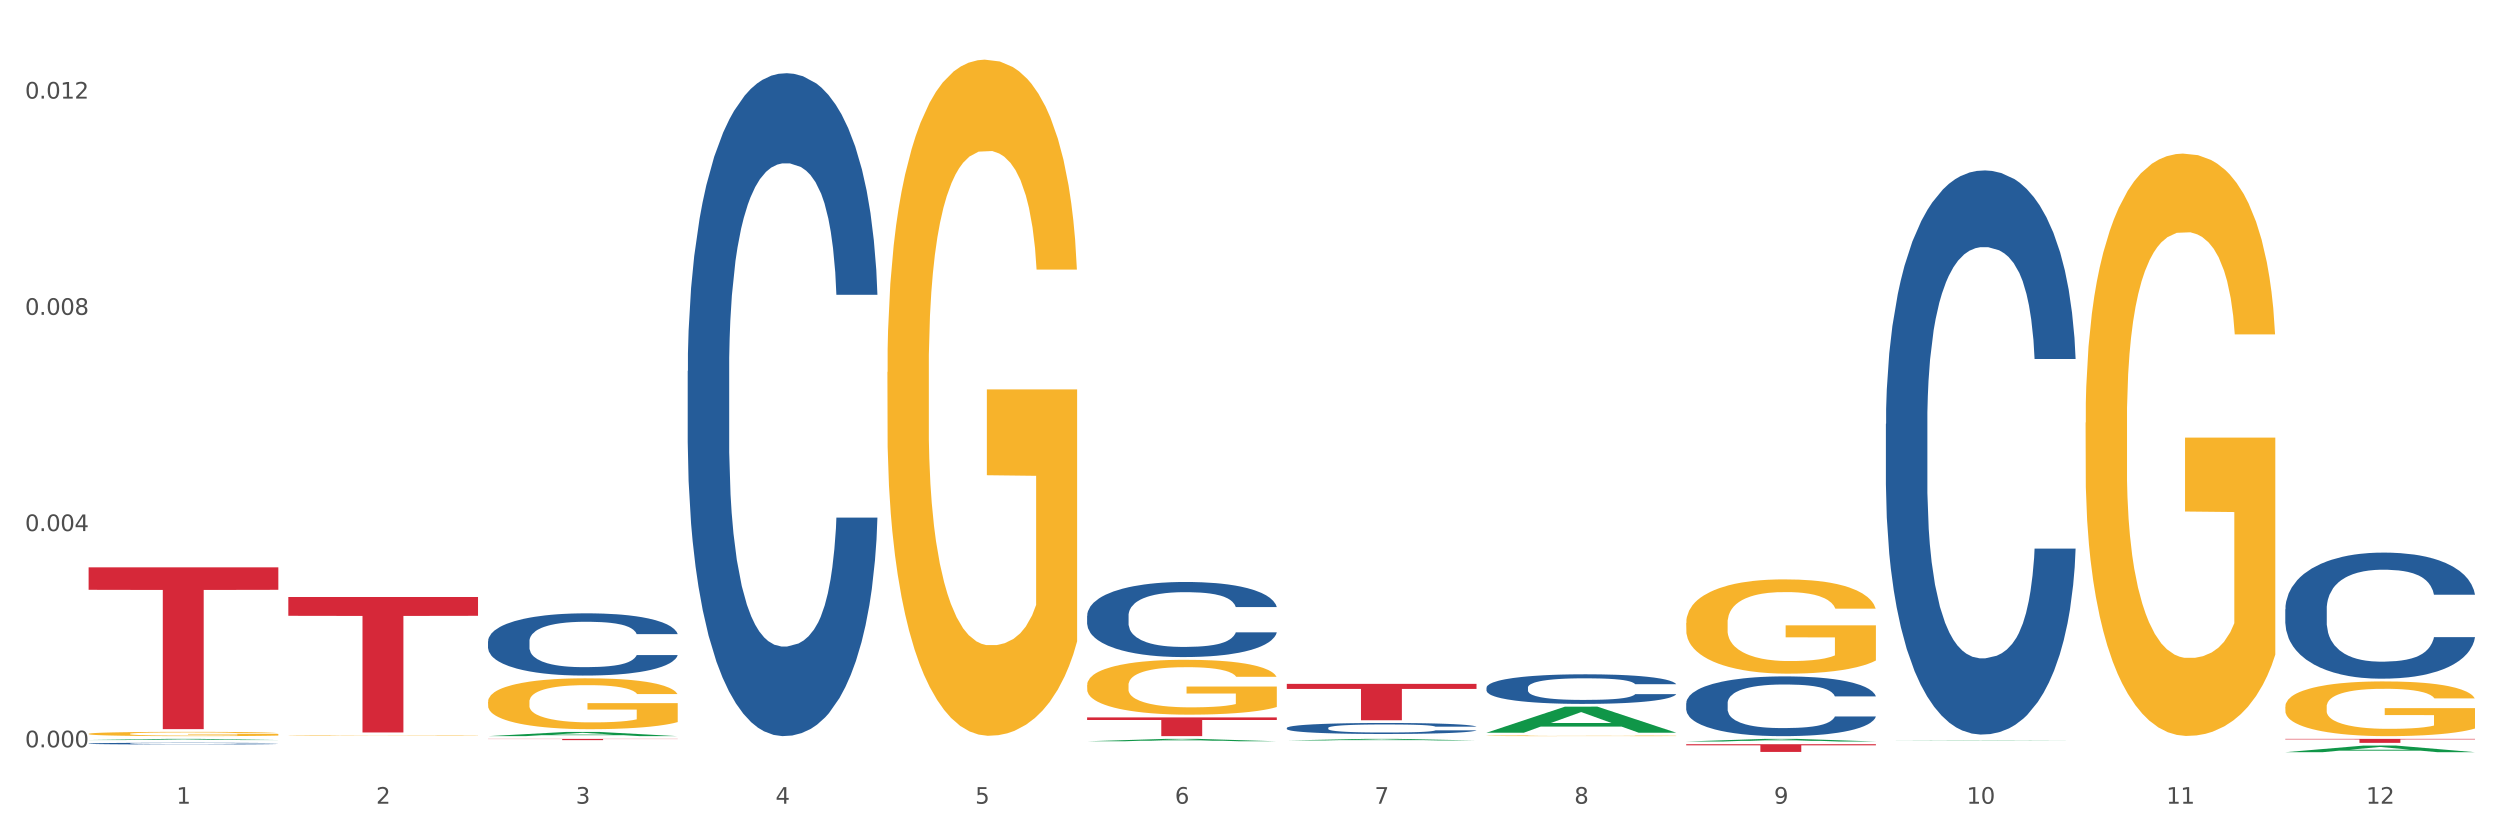 <?xml version="1.0" encoding="utf-8" standalone="no"?>
<!DOCTYPE svg PUBLIC "-//W3C//DTD SVG 1.1//EN"
  "http://www.w3.org/Graphics/SVG/1.1/DTD/svg11.dtd">
<svg xmlns:xlink="http://www.w3.org/1999/xlink" width="1080pt" height="360pt" viewBox="0 0 1080 360" xmlns="http://www.w3.org/2000/svg" version="1.1">
 <rect x="0" y="0" width="1080" height="360" fill="#333333" stroke="none"/>
 <defs>
  <style type="text/css">*{stroke-linejoin: round; stroke-linecap: butt}</style>
 </defs>
 <g id="figure_1">
  <g id="patch_1">
   <path d="M 0 360 
L 1080 360 
L 1080 0 
L 0 0 
z
" style="fill: #ffffff; stroke: #ffffff; stroke-linejoin: miter"/>
  </g>
  <g id="axes_1">
   <g id="matplotlib.axis_1">
    <g id="xtick_1">
     <g id="text_1">
      <!-- 1 -->
      <g style="fill: #4d4d4d" transform="translate(76.207 347.204) scale(0.096 -0.096)">
       <defs>
        <path id="DejaVuSans-31" d="M 794 531 
L 1825 531 
L 1825 4091 
L 703 3866 
L 703 4441 
L 1819 4666 
L 2450 4666 
L 2450 531 
L 3481 531 
L 3481 0 
L 794 0 
L 794 531 
z
" transform="scale(0.016)"/>
       </defs>
       <use xlink:href="#DejaVuSans-31"/>
      </g>
     </g>
    </g>
    <g id="xtick_2">
     <g id="text_2">
      <!-- 2 -->
      <g style="fill: #4d4d4d" transform="translate(162.476 347.204) scale(0.096 -0.096)">
       <defs>
        <path id="DejaVuSans-32" d="M 1228 531 
L 3431 531 
L 3431 0 
L 469 0 
L 469 531 
Q 828 903 1448 1529 
Q 2069 2156 2228 2338 
Q 2531 2678 2651 2914 
Q 2772 3150 2772 3378 
Q 2772 3750 2511 3984 
Q 2250 4219 1831 4219 
Q 1534 4219 1204 4116 
Q 875 4013 500 3803 
L 500 4441 
Q 881 4594 1212 4672 
Q 1544 4750 1819 4750 
Q 2544 4750 2975 4387 
Q 3406 4025 3406 3419 
Q 3406 3131 3298 2873 
Q 3191 2616 2906 2266 
Q 2828 2175 2409 1742 
Q 1991 1309 1228 531 
z
" transform="scale(0.016)"/>
       </defs>
       <use xlink:href="#DejaVuSans-32"/>
      </g>
     </g>
    </g>
    <g id="xtick_3">
     <g id="text_3">
      <!-- 3 -->
      <g style="fill: #4d4d4d" transform="translate(248.745 347.204) scale(0.096 -0.096)">
       <defs>
        <path id="DejaVuSans-33" d="M 2597 2516 
Q 3050 2419 3304 2112 
Q 3559 1806 3559 1356 
Q 3559 666 3084 287 
Q 2609 -91 1734 -91 
Q 1441 -91 1130 -33 
Q 819 25 488 141 
L 488 750 
Q 750 597 1062 519 
Q 1375 441 1716 441 
Q 2309 441 2620 675 
Q 2931 909 2931 1356 
Q 2931 1769 2642 2001 
Q 2353 2234 1838 2234 
L 1294 2234 
L 1294 2753 
L 1863 2753 
Q 2328 2753 2575 2939 
Q 2822 3125 2822 3475 
Q 2822 3834 2567 4026 
Q 2313 4219 1838 4219 
Q 1578 4219 1281 4162 
Q 984 4106 628 3988 
L 628 4550 
Q 988 4650 1302 4700 
Q 1616 4750 1894 4750 
Q 2613 4750 3031 4423 
Q 3450 4097 3450 3541 
Q 3450 3153 3228 2886 
Q 3006 2619 2597 2516 
z
" transform="scale(0.016)"/>
       </defs>
       <use xlink:href="#DejaVuSans-33"/>
      </g>
     </g>
    </g>
    <g id="xtick_4">
     <g id="text_4">
      <!-- 4 -->
      <g style="fill: #4d4d4d" transform="translate(335.014 347.204) scale(0.096 -0.096)">
       <defs>
        <path id="DejaVuSans-34" d="M 2419 4116 
L 825 1625 
L 2419 1625 
L 2419 4116 
z
M 2253 4666 
L 3047 4666 
L 3047 1625 
L 3713 1625 
L 3713 1100 
L 3047 1100 
L 3047 0 
L 2419 0 
L 2419 1100 
L 313 1100 
L 313 1709 
L 2253 4666 
z
" transform="scale(0.016)"/>
       </defs>
       <use xlink:href="#DejaVuSans-34"/>
      </g>
     </g>
    </g>
    <g id="xtick_5">
     <g id="text_5">
      <!-- 5 -->
      <g style="fill: #4d4d4d" transform="translate(421.284 347.204) scale(0.096 -0.096)">
       <defs>
        <path id="DejaVuSans-35" d="M 691 4666 
L 3169 4666 
L 3169 4134 
L 1269 4134 
L 1269 2991 
Q 1406 3038 1543 3061 
Q 1681 3084 1819 3084 
Q 2600 3084 3056 2656 
Q 3513 2228 3513 1497 
Q 3513 744 3044 326 
Q 2575 -91 1722 -91 
Q 1428 -91 1123 -41 
Q 819 9 494 109 
L 494 744 
Q 775 591 1075 516 
Q 1375 441 1709 441 
Q 2250 441 2565 725 
Q 2881 1009 2881 1497 
Q 2881 1984 2565 2268 
Q 2250 2553 1709 2553 
Q 1456 2553 1204 2497 
Q 953 2441 691 2322 
L 691 4666 
z
" transform="scale(0.016)"/>
       </defs>
       <use xlink:href="#DejaVuSans-35"/>
      </g>
     </g>
    </g>
    <g id="xtick_6">
     <g id="text_6">
      <!-- 6 -->
      <g style="fill: #4d4d4d" transform="translate(507.553 347.204) scale(0.096 -0.096)">
       <defs>
        <path id="DejaVuSans-36" d="M 2113 2584 
Q 1688 2584 1439 2293 
Q 1191 2003 1191 1497 
Q 1191 994 1439 701 
Q 1688 409 2113 409 
Q 2538 409 2786 701 
Q 3034 994 3034 1497 
Q 3034 2003 2786 2293 
Q 2538 2584 2113 2584 
z
M 3366 4563 
L 3366 3988 
Q 3128 4100 2886 4159 
Q 2644 4219 2406 4219 
Q 1781 4219 1451 3797 
Q 1122 3375 1075 2522 
Q 1259 2794 1537 2939 
Q 1816 3084 2150 3084 
Q 2853 3084 3261 2657 
Q 3669 2231 3669 1497 
Q 3669 778 3244 343 
Q 2819 -91 2113 -91 
Q 1303 -91 875 529 
Q 447 1150 447 2328 
Q 447 3434 972 4092 
Q 1497 4750 2381 4750 
Q 2619 4750 2861 4703 
Q 3103 4656 3366 4563 
z
" transform="scale(0.016)"/>
       </defs>
       <use xlink:href="#DejaVuSans-36"/>
      </g>
     </g>
    </g>
    <g id="xtick_7">
     <g id="text_7">
      <!-- 7 -->
      <g style="fill: #4d4d4d" transform="translate(593.822 347.204) scale(0.096 -0.096)">
       <defs>
        <path id="DejaVuSans-37" d="M 525 4666 
L 3525 4666 
L 3525 4397 
L 1831 0 
L 1172 0 
L 2766 4134 
L 525 4134 
L 525 4666 
z
" transform="scale(0.016)"/>
       </defs>
       <use xlink:href="#DejaVuSans-37"/>
      </g>
     </g>
    </g>
    <g id="xtick_8">
     <g id="text_8">
      <!-- 8 -->
      <g style="fill: #4d4d4d" transform="translate(680.091 347.204) scale(0.096 -0.096)">
       <defs>
        <path id="DejaVuSans-38" d="M 2034 2216 
Q 1584 2216 1326 1975 
Q 1069 1734 1069 1313 
Q 1069 891 1326 650 
Q 1584 409 2034 409 
Q 2484 409 2743 651 
Q 3003 894 3003 1313 
Q 3003 1734 2745 1975 
Q 2488 2216 2034 2216 
z
M 1403 2484 
Q 997 2584 770 2862 
Q 544 3141 544 3541 
Q 544 4100 942 4425 
Q 1341 4750 2034 4750 
Q 2731 4750 3128 4425 
Q 3525 4100 3525 3541 
Q 3525 3141 3298 2862 
Q 3072 2584 2669 2484 
Q 3125 2378 3379 2068 
Q 3634 1759 3634 1313 
Q 3634 634 3220 271 
Q 2806 -91 2034 -91 
Q 1263 -91 848 271 
Q 434 634 434 1313 
Q 434 1759 690 2068 
Q 947 2378 1403 2484 
z
M 1172 3481 
Q 1172 3119 1398 2916 
Q 1625 2713 2034 2713 
Q 2441 2713 2670 2916 
Q 2900 3119 2900 3481 
Q 2900 3844 2670 4047 
Q 2441 4250 2034 4250 
Q 1625 4250 1398 4047 
Q 1172 3844 1172 3481 
z
" transform="scale(0.016)"/>
       </defs>
       <use xlink:href="#DejaVuSans-38"/>
      </g>
     </g>
    </g>
    <g id="xtick_9">
     <g id="text_9">
      <!-- 9 -->
      <g style="fill: #4d4d4d" transform="translate(766.361 347.204) scale(0.096 -0.096)">
       <defs>
        <path id="DejaVuSans-39" d="M 703 97 
L 703 672 
Q 941 559 1184 500 
Q 1428 441 1663 441 
Q 2288 441 2617 861 
Q 2947 1281 2994 2138 
Q 2813 1869 2534 1725 
Q 2256 1581 1919 1581 
Q 1219 1581 811 2004 
Q 403 2428 403 3163 
Q 403 3881 828 4315 
Q 1253 4750 1959 4750 
Q 2769 4750 3195 4129 
Q 3622 3509 3622 2328 
Q 3622 1225 3098 567 
Q 2575 -91 1691 -91 
Q 1453 -91 1209 -44 
Q 966 3 703 97 
z
M 1959 2075 
Q 2384 2075 2632 2365 
Q 2881 2656 2881 3163 
Q 2881 3666 2632 3958 
Q 2384 4250 1959 4250 
Q 1534 4250 1286 3958 
Q 1038 3666 1038 3163 
Q 1038 2656 1286 2365 
Q 1534 2075 1959 2075 
z
" transform="scale(0.016)"/>
       </defs>
       <use xlink:href="#DejaVuSans-39"/>
      </g>
     </g>
    </g>
    <g id="xtick_10">
     <g id="text_10">
      <!-- 10 -->
      <g style="fill: #4d4d4d" transform="translate(849.576 347.204) scale(0.096 -0.096)">
       <defs>
        <path id="DejaVuSans-30" d="M 2034 4250 
Q 1547 4250 1301 3770 
Q 1056 3291 1056 2328 
Q 1056 1369 1301 889 
Q 1547 409 2034 409 
Q 2525 409 2770 889 
Q 3016 1369 3016 2328 
Q 3016 3291 2770 3770 
Q 2525 4250 2034 4250 
z
M 2034 4750 
Q 2819 4750 3233 4129 
Q 3647 3509 3647 2328 
Q 3647 1150 3233 529 
Q 2819 -91 2034 -91 
Q 1250 -91 836 529 
Q 422 1150 422 2328 
Q 422 3509 836 4129 
Q 1250 4750 2034 4750 
z
" transform="scale(0.016)"/>
       </defs>
       <use xlink:href="#DejaVuSans-31"/>
       <use xlink:href="#DejaVuSans-30" transform="translate(63.623 0)"/>
      </g>
     </g>
    </g>
    <g id="xtick_11">
     <g id="text_11">
      <!-- 11 -->
      <g style="fill: #4d4d4d" transform="translate(935.845 347.204) scale(0.096 -0.096)">
       <use xlink:href="#DejaVuSans-31"/>
       <use xlink:href="#DejaVuSans-31" transform="translate(63.623 0)"/>
      </g>
     </g>
    </g>
    <g id="xtick_12">
     <g id="text_12">
      <!-- 12 -->
      <g style="fill: #4d4d4d" transform="translate(1022.114 347.204) scale(0.096 -0.096)">
       <use xlink:href="#DejaVuSans-31"/>
       <use xlink:href="#DejaVuSans-32" transform="translate(63.623 0)"/>
      </g>
     </g>
    </g>
    <g id="xtick_13"/>
    <g id="xtick_14"/>
    <g id="xtick_15"/>
    <g id="xtick_16"/>
    <g id="xtick_17"/>
    <g id="xtick_18"/>
    <g id="xtick_19"/>
    <g id="xtick_20"/>
    <g id="xtick_21"/>
    <g id="xtick_22"/>
    <g id="xtick_23"/>
   </g>
   <g id="matplotlib.axis_2">
    <g id="ytick_1">
     <g id="text_13">
      <!-- 0.000 -->
      <g style="fill: #4d4d4d" transform="translate(10.8 322.843) scale(0.096 -0.096)">
       <defs>
        <path id="DejaVuSans-2e" d="M 684 794 
L 1344 794 
L 1344 0 
L 684 0 
L 684 794 
z
" transform="scale(0.016)"/>
       </defs>
       <use xlink:href="#DejaVuSans-30"/>
       <use xlink:href="#DejaVuSans-2e" transform="translate(63.623 0)"/>
       <use xlink:href="#DejaVuSans-30" transform="translate(95.41 0)"/>
       <use xlink:href="#DejaVuSans-30" transform="translate(159.033 0)"/>
       <use xlink:href="#DejaVuSans-30" transform="translate(222.656 0)"/>
      </g>
     </g>
    </g>
    <g id="ytick_2">
     <g id="text_14">
      <!-- 0.004 -->
      <g style="fill: #4d4d4d" transform="translate(10.8 229.426) scale(0.096 -0.096)">
       <use xlink:href="#DejaVuSans-30"/>
       <use xlink:href="#DejaVuSans-2e" transform="translate(63.623 0)"/>
       <use xlink:href="#DejaVuSans-30" transform="translate(95.41 0)"/>
       <use xlink:href="#DejaVuSans-30" transform="translate(159.033 0)"/>
       <use xlink:href="#DejaVuSans-34" transform="translate(222.656 0)"/>
      </g>
     </g>
    </g>
    <g id="ytick_3">
     <g id="text_15">
      <!-- 0.008 -->
      <g style="fill: #4d4d4d" transform="translate(10.8 136.01) scale(0.096 -0.096)">
       <use xlink:href="#DejaVuSans-30"/>
       <use xlink:href="#DejaVuSans-2e" transform="translate(63.623 0)"/>
       <use xlink:href="#DejaVuSans-30" transform="translate(95.41 0)"/>
       <use xlink:href="#DejaVuSans-30" transform="translate(159.033 0)"/>
       <use xlink:href="#DejaVuSans-38" transform="translate(222.656 0)"/>
      </g>
     </g>
    </g>
    <g id="ytick_4">
     <g id="text_16">
      <!-- 0.012 -->
      <g style="fill: #4d4d4d" transform="translate(10.8 42.594) scale(0.096 -0.096)">
       <use xlink:href="#DejaVuSans-30"/>
       <use xlink:href="#DejaVuSans-2e" transform="translate(63.623 0)"/>
       <use xlink:href="#DejaVuSans-30" transform="translate(95.41 0)"/>
       <use xlink:href="#DejaVuSans-31" transform="translate(159.033 0)"/>
       <use xlink:href="#DejaVuSans-32" transform="translate(222.656 0)"/>
      </g>
     </g>
    </g>
    <g id="ytick_5"/>
    <g id="ytick_6"/>
    <g id="ytick_7"/>
   </g>
   <g id="PolyCollection_1">
    <path d="M 38.283 319.697 
L 38.367 319.696 
L 72.164 319.196 
L 86.189 319.195 
L 120.239 319.698 
L 104.017 319.698 
L 96.666 319.581 
L 61.771 319.581 
L 61.518 319.582 
L 54.421 319.698 
L 38.283 319.698 
L 38.283 319.697 
L 66.165 319.511 
L 92.272 319.51 
L 79.345 319.302 
L 79.176 319.301 
L 79.007 319.303 
L 66.08 319.51 
L 66.165 319.511 
L 38.283 319.697 
z
" clip-path="url(#pfd11d5331c)" style="fill: #109648"/>
    <path d="M 297.091 160.299 
L 297.187 160.037 
L 297.187 152.714 
L 297.478 142.775 
L 298.544 124.468 
L 299.9 110.606 
L 302.225 94.391 
L 303.484 87.591 
L 305.131 80.006 
L 308.522 67.714 
L 312.397 57.252 
L 315.109 51.498 
L 317.144 47.837 
L 321.697 41.298 
L 324.312 38.421 
L 327.025 36.067 
L 329.35 34.498 
L 333.225 32.667 
L 336.325 31.883 
L 339.909 31.621 
L 342.912 31.883 
L 346.884 32.929 
L 352.697 36.067 
L 354.925 37.898 
L 357.928 41.037 
L 361.028 45.221 
L 363.546 49.406 
L 366.453 55.421 
L 369.456 63.267 
L 372.362 73.206 
L 374.396 82.36 
L 376.043 92.037 
L 377.496 103.806 
L 378.562 116.621 
L 379.046 127.345 
L 361.318 127.345 
L 360.834 117.668 
L 359.865 107.206 
L 358.896 100.145 
L 357.831 94.391 
L 356.184 87.852 
L 354.731 83.668 
L 352.309 78.698 
L 350.081 75.56 
L 348.24 73.729 
L 346.012 72.16 
L 341.265 70.591 
L 337.875 70.591 
L 335.744 71.114 
L 333.128 72.421 
L 330.9 74.252 
L 328.284 77.391 
L 326.25 80.791 
L 324.215 85.237 
L 323.053 88.375 
L 321.309 94.129 
L 320.147 98.837 
L 318.597 106.945 
L 317.725 112.698 
L 316.175 127.606 
L 315.497 138.591 
L 315.206 146.175 
L 315.012 154.545 
L 315.012 195.345 
L 315.594 213.652 
L 316.078 221.499 
L 316.853 230.391 
L 318.306 241.899 
L 320.437 253.145 
L 322.665 261.253 
L 324.506 266.222 
L 326.25 269.883 
L 327.994 272.76 
L 330.125 275.376 
L 331.869 276.945 
L 334.484 278.514 
L 337.584 279.299 
L 340.006 279.299 
L 344.947 277.991 
L 347.175 276.683 
L 349.306 274.853 
L 351.631 271.976 
L 353.472 268.837 
L 354.537 266.483 
L 356.281 261.514 
L 357.637 256.283 
L 358.8 250.268 
L 359.575 245.037 
L 360.446 237.191 
L 361.125 228.299 
L 361.318 223.591 
L 379.046 223.591 
L 378.659 233.006 
L 377.981 242.16 
L 376.625 254.453 
L 375.559 261.514 
L 373.912 270.145 
L 372.168 277.468 
L 369.746 285.576 
L 367.518 291.591 
L 365.193 296.822 
L 362.675 301.53 
L 358.121 308.068 
L 356.475 309.899 
L 352.987 313.037 
L 350.275 314.868 
L 346.303 316.699 
L 342.234 317.745 
L 337.972 318.007 
L 334.194 317.484 
L 330.028 315.914 
L 327.412 314.345 
L 324.506 311.991 
L 321.115 308.33 
L 317.919 303.884 
L 314.916 298.653 
L 312.106 292.637 
L 309.491 285.837 
L 306.1 274.591 
L 303.581 263.606 
L 301.741 253.406 
L 300.481 244.776 
L 299.222 233.791 
L 298.544 226.206 
L 297.478 207.899 
L 297.091 190.899 
L 297.091 160.299 
z
" clip-path="url(#pfd11d5331c)" style="fill: #255c99"/>
    <path d="M 210.821 277.038 
L 210.918 277.013 
L 210.918 276.325 
L 211.209 275.392 
L 212.275 273.673 
L 213.631 272.371 
L 215.956 270.848 
L 217.215 270.21 
L 218.862 269.498 
L 222.253 268.343 
L 226.128 267.361 
L 228.84 266.821 
L 230.874 266.477 
L 235.428 265.863 
L 238.043 265.593 
L 240.756 265.372 
L 243.081 265.224 
L 246.956 265.052 
L 250.056 264.979 
L 253.64 264.954 
L 256.643 264.979 
L 260.615 265.077 
L 266.427 265.372 
L 268.655 265.543 
L 271.659 265.838 
L 274.759 266.231 
L 277.277 266.624 
L 280.183 267.189 
L 283.187 267.926 
L 286.093 268.859 
L 288.127 269.719 
L 289.774 270.627 
L 291.227 271.733 
L 292.293 272.936 
L 292.777 273.943 
L 275.049 273.943 
L 274.565 273.034 
L 273.596 272.052 
L 272.627 271.389 
L 271.562 270.848 
L 269.915 270.234 
L 268.462 269.841 
L 266.04 269.375 
L 263.812 269.08 
L 261.971 268.908 
L 259.743 268.761 
L 254.996 268.613 
L 251.606 268.613 
L 249.474 268.663 
L 246.859 268.785 
L 244.631 268.957 
L 242.015 269.252 
L 239.981 269.571 
L 237.946 269.989 
L 236.784 270.284 
L 235.04 270.824 
L 233.878 271.266 
L 232.328 272.027 
L 231.456 272.568 
L 229.906 273.968 
L 229.228 274.999 
L 228.937 275.711 
L 228.743 276.497 
L 228.743 280.329 
L 229.324 282.048 
L 229.809 282.785 
L 230.584 283.62 
L 232.037 284.7 
L 234.168 285.756 
L 236.396 286.518 
L 238.237 286.984 
L 239.981 287.328 
L 241.724 287.598 
L 243.856 287.844 
L 245.599 287.991 
L 248.215 288.139 
L 251.315 288.212 
L 253.737 288.212 
L 258.677 288.09 
L 260.905 287.967 
L 263.037 287.795 
L 265.362 287.525 
L 267.202 287.23 
L 268.268 287.009 
L 270.012 286.542 
L 271.368 286.051 
L 272.53 285.486 
L 273.305 284.995 
L 274.177 284.258 
L 274.855 283.423 
L 275.049 282.981 
L 292.777 282.981 
L 292.39 283.865 
L 291.712 284.725 
L 290.355 285.879 
L 289.29 286.542 
L 287.643 287.353 
L 285.899 288.04 
L 283.477 288.802 
L 281.249 289.367 
L 278.924 289.858 
L 276.405 290.3 
L 271.852 290.914 
L 270.205 291.086 
L 266.718 291.381 
L 264.005 291.553 
L 260.034 291.724 
L 255.965 291.823 
L 251.702 291.847 
L 247.924 291.798 
L 243.759 291.651 
L 241.143 291.503 
L 238.237 291.282 
L 234.846 290.939 
L 231.649 290.521 
L 228.646 290.03 
L 225.837 289.465 
L 223.221 288.826 
L 219.831 287.77 
L 217.312 286.739 
L 215.471 285.781 
L 214.212 284.97 
L 212.953 283.939 
L 212.275 283.227 
L 211.209 281.507 
L 210.821 279.911 
L 210.821 277.038 
z
" clip-path="url(#pfd11d5331c)" style="fill: #255c99"/>
    <path d="M 38.283 321.208 
L 38.38 321.207 
L 38.38 321.188 
L 38.67 321.162 
L 39.736 321.114 
L 41.092 321.078 
L 43.417 321.036 
L 44.677 321.018 
L 46.324 320.998 
L 49.714 320.966 
L 53.589 320.938 
L 56.302 320.923 
L 58.336 320.914 
L 62.889 320.897 
L 65.505 320.889 
L 68.217 320.883 
L 70.542 320.879 
L 74.417 320.874 
L 77.517 320.872 
L 81.101 320.871 
L 84.105 320.872 
L 88.076 320.875 
L 93.889 320.883 
L 96.117 320.888 
L 99.12 320.896 
L 102.22 320.907 
L 104.739 320.918 
L 107.645 320.934 
L 110.648 320.954 
L 113.554 320.98 
L 115.589 321.004 
L 117.236 321.029 
L 118.689 321.06 
L 119.754 321.094 
L 120.239 321.122 
L 102.511 321.122 
L 102.026 321.096 
L 101.058 321.069 
L 100.089 321.051 
L 99.023 321.036 
L 97.376 321.018 
L 95.923 321.007 
L 93.501 320.994 
L 91.273 320.986 
L 89.433 320.981 
L 87.205 320.977 
L 82.458 320.973 
L 79.067 320.973 
L 76.936 320.975 
L 74.32 320.978 
L 72.092 320.983 
L 69.477 320.991 
L 67.442 321 
L 65.408 321.012 
L 64.245 321.02 
L 62.502 321.035 
L 61.339 321.047 
L 59.789 321.068 
L 58.917 321.083 
L 57.367 321.122 
L 56.689 321.151 
L 56.399 321.171 
L 56.205 321.193 
L 56.205 321.3 
L 56.786 321.348 
L 57.27 321.368 
L 58.045 321.392 
L 59.498 321.422 
L 61.63 321.451 
L 63.858 321.472 
L 65.698 321.485 
L 67.442 321.495 
L 69.186 321.502 
L 71.317 321.509 
L 73.061 321.513 
L 75.677 321.517 
L 78.776 321.519 
L 81.198 321.519 
L 86.139 321.516 
L 88.367 321.513 
L 90.498 321.508 
L 92.823 321.5 
L 94.664 321.492 
L 95.73 321.486 
L 97.473 321.473 
L 98.83 321.459 
L 99.992 321.444 
L 100.767 321.43 
L 101.639 321.409 
L 102.317 321.386 
L 102.511 321.374 
L 120.239 321.374 
L 119.851 321.398 
L 119.173 321.422 
L 117.817 321.454 
L 116.751 321.473 
L 115.104 321.496 
L 113.361 321.515 
L 110.939 321.536 
L 108.711 321.552 
L 106.386 321.565 
L 103.867 321.578 
L 99.314 321.595 
L 97.667 321.6 
L 94.18 321.608 
L 91.467 321.613 
L 87.495 321.617 
L 83.426 321.62 
L 79.164 321.621 
L 75.386 321.619 
L 71.22 321.615 
L 68.605 321.611 
L 65.698 321.605 
L 62.308 321.595 
L 59.111 321.584 
L 56.108 321.57 
L 53.299 321.554 
L 50.683 321.537 
L 47.292 321.507 
L 44.774 321.478 
L 42.933 321.452 
L 41.674 321.429 
L 40.414 321.4 
L 39.736 321.381 
L 38.67 321.333 
L 38.283 321.288 
L 38.283 321.208 
z
" clip-path="url(#pfd11d5331c)" style="fill: #255c99"/>
    <path d="M 38.283 317.019 
L 38.38 317.018 
L 38.38 316.956 
L 38.573 316.904 
L 39.541 316.776 
L 40.992 316.671 
L 42.057 316.614 
L 43.121 316.568 
L 44.379 316.523 
L 45.927 316.475 
L 48.733 316.405 
L 50.475 316.369 
L 52.603 316.332 
L 56.474 316.278 
L 59.28 316.247 
L 62.183 316.221 
L 66.924 316.191 
L 70.02 316.177 
L 73.31 316.167 
L 77.277 316.16 
L 80.277 316.158 
L 86.857 316.164 
L 92.469 316.179 
L 95.178 316.191 
L 98.661 316.211 
L 100.5 316.225 
L 103.499 316.252 
L 106.596 316.288 
L 108.724 316.318 
L 111.917 316.376 
L 114.336 316.434 
L 116.562 316.506 
L 117.723 316.555 
L 118.594 316.601 
L 119.368 316.654 
L 120.142 316.737 
L 102.725 316.737 
L 102.048 316.677 
L 100.983 316.621 
L 99.435 316.567 
L 98.081 316.533 
L 95.758 316.49 
L 93.63 316.463 
L 91.404 316.443 
L 88.695 316.426 
L 86.566 316.417 
L 83.567 316.41 
L 77.664 316.412 
L 73.697 316.426 
L 70.988 316.443 
L 69.246 316.458 
L 67.698 316.475 
L 65.956 316.499 
L 63.924 316.534 
L 62.473 316.567 
L 61.022 316.608 
L 59.86 316.648 
L 58.796 316.696 
L 57.925 316.747 
L 57.248 316.8 
L 56.667 316.865 
L 56.184 316.972 
L 56.184 317.205 
L 56.377 317.258 
L 56.861 317.327 
L 57.441 317.38 
L 58.409 317.443 
L 59.28 317.486 
L 60.925 317.547 
L 62.763 317.598 
L 64.215 317.63 
L 65.666 317.657 
L 68.182 317.695 
L 70.988 317.726 
L 73.407 317.744 
L 76.697 317.761 
L 78.922 317.768 
L 80.857 317.771 
L 85.599 317.771 
L 88.985 317.766 
L 92.759 317.754 
L 95.662 317.739 
L 98.081 317.72 
L 100.79 317.69 
L 102.532 317.661 
L 102.532 317.305 
L 81.244 317.304 
L 81.244 317.067 
L 120.239 317.067 
L 120.239 317.761 
L 118.594 317.797 
L 116.755 317.829 
L 114.82 317.858 
L 111.917 317.894 
L 108.434 317.928 
L 105.338 317.952 
L 102.048 317.972 
L 98.177 317.991 
L 93.146 318.008 
L 90.05 318.015 
L 86.179 318.02 
L 81.631 318.022 
L 77.664 318.018 
L 73.794 318.01 
L 69.73 317.994 
L 65.763 317.972 
L 62.763 317.95 
L 59.764 317.923 
L 56.571 317.887 
L 54.055 317.853 
L 52.12 317.823 
L 49.991 317.783 
L 47.669 317.732 
L 45.927 317.686 
L 44.379 317.639 
L 42.734 317.577 
L 41.573 317.525 
L 40.412 317.458 
L 39.734 317.409 
L 38.96 317.332 
L 38.38 317.225 
L 38.283 317.019 
z
" clip-path="url(#pfd11d5331c)" style="fill: #f7b32b"/>
    <path d="M 38.283 245.086 
L 120.239 245.086 
L 120.239 254.8 
L 88 254.865 
L 88 314.985 
L 70.327 314.985 
L 70.327 254.865 
L 38.283 254.8 
L 38.283 245.152 
L 38.283 245.086 
z
" clip-path="url(#pfd11d5331c)" style="fill: #d62839"/>
    <path d="M 210.821 303.183 
L 210.918 303.163 
L 210.918 302.44 
L 211.112 301.818 
L 212.079 300.311 
L 213.531 299.066 
L 214.595 298.403 
L 215.659 297.861 
L 216.917 297.319 
L 218.465 296.757 
L 221.271 295.933 
L 223.013 295.511 
L 225.142 295.07 
L 229.012 294.427 
L 231.818 294.065 
L 234.721 293.764 
L 239.462 293.403 
L 242.559 293.242 
L 245.849 293.121 
L 249.816 293.041 
L 252.815 293.021 
L 259.395 293.081 
L 265.007 293.262 
L 267.716 293.403 
L 271.2 293.644 
L 273.038 293.804 
L 276.038 294.126 
L 279.134 294.547 
L 281.263 294.909 
L 284.456 295.592 
L 286.875 296.275 
L 289.1 297.118 
L 290.261 297.7 
L 291.132 298.243 
L 291.906 298.865 
L 292.68 299.849 
L 275.264 299.849 
L 274.586 299.146 
L 273.522 298.484 
L 271.974 297.841 
L 270.619 297.439 
L 268.297 296.937 
L 266.168 296.616 
L 263.943 296.375 
L 261.233 296.174 
L 259.105 296.074 
L 256.105 295.993 
L 250.203 296.013 
L 246.236 296.174 
L 243.526 296.375 
L 241.785 296.556 
L 240.236 296.757 
L 238.495 297.038 
L 236.463 297.459 
L 235.011 297.841 
L 233.56 298.323 
L 232.399 298.805 
L 231.335 299.367 
L 230.464 299.97 
L 229.786 300.592 
L 229.206 301.356 
L 228.722 302.621 
L 228.722 305.372 
L 228.916 305.995 
L 229.399 306.818 
L 229.98 307.441 
L 230.947 308.184 
L 231.818 308.686 
L 233.463 309.409 
L 235.302 310.012 
L 236.753 310.393 
L 238.204 310.714 
L 240.72 311.156 
L 243.526 311.518 
L 245.945 311.739 
L 249.235 311.94 
L 251.461 312.02 
L 253.396 312.06 
L 258.137 312.06 
L 261.524 312 
L 265.297 311.859 
L 268.2 311.678 
L 270.619 311.458 
L 273.328 311.096 
L 275.07 310.755 
L 275.07 306.557 
L 253.783 306.537 
L 253.783 303.746 
L 292.777 303.746 
L 292.777 311.94 
L 291.132 312.361 
L 289.294 312.743 
L 287.359 313.084 
L 284.456 313.506 
L 280.972 313.908 
L 277.876 314.189 
L 274.586 314.43 
L 270.716 314.651 
L 265.684 314.852 
L 262.588 314.932 
L 258.718 314.992 
L 254.17 315.012 
L 250.203 314.972 
L 246.332 314.872 
L 242.268 314.691 
L 238.301 314.43 
L 235.302 314.169 
L 232.302 313.848 
L 229.109 313.426 
L 226.593 313.024 
L 224.658 312.663 
L 222.529 312.201 
L 220.207 311.598 
L 218.465 311.056 
L 216.917 310.494 
L 215.272 309.771 
L 214.111 309.148 
L 212.95 308.365 
L 212.273 307.782 
L 211.499 306.879 
L 210.918 305.613 
L 210.821 303.183 
z
" clip-path="url(#pfd11d5331c)" style="fill: #f7b32b"/>
    <path d="M 210.821 319.195 
L 292.777 319.195 
L 292.777 319.271 
L 260.539 319.271 
L 260.539 319.738 
L 242.866 319.738 
L 242.866 319.271 
L 210.821 319.271 
L 210.821 319.196 
L 210.821 319.195 
z
" clip-path="url(#pfd11d5331c)" style="fill: #d62839"/>
    <path d="M 469.629 309.911 
L 551.585 309.911 
L 551.585 311.038 
L 519.346 311.045 
L 519.346 318.022 
L 501.673 318.022 
L 501.673 311.045 
L 469.629 311.038 
L 469.629 309.918 
L 469.629 309.911 
z
" clip-path="url(#pfd11d5331c)" style="fill: #d62839"/>
    <path d="M 555.898 295.425 
L 637.854 295.425 
L 637.854 297.61 
L 605.615 297.624 
L 605.615 311.148 
L 587.943 311.148 
L 587.943 297.624 
L 555.898 297.61 
L 555.898 295.439 
L 555.898 295.425 
z
" clip-path="url(#pfd11d5331c)" style="fill: #d62839"/>
    <path d="M 728.437 321.506 
L 810.392 321.506 
L 810.392 321.97 
L 778.154 321.973 
L 778.154 324.848 
L 760.481 324.848 
L 760.481 321.973 
L 728.437 321.97 
L 728.437 321.509 
L 728.437 321.506 
z
" clip-path="url(#pfd11d5331c)" style="fill: #d62839"/>
    <path d="M 987.244 319.195 
L 1069.2 319.195 
L 1069.2 319.434 
L 1036.961 319.435 
L 1036.961 320.91 
L 1019.289 320.91 
L 1019.289 319.435 
L 987.244 319.434 
L 987.244 319.197 
L 987.244 319.195 
z
" clip-path="url(#pfd11d5331c)" style="fill: #d62839"/>
    <path d="M 987.244 305.3 
L 987.341 305.278 
L 987.341 304.501 
L 987.535 303.831 
L 988.502 302.211 
L 989.954 300.872 
L 991.018 300.159 
L 992.082 299.576 
L 993.34 298.993 
L 994.888 298.388 
L 997.694 297.502 
L 999.436 297.049 
L 1001.565 296.574 
L 1005.435 295.882 
L 1008.241 295.494 
L 1011.144 295.17 
L 1015.885 294.781 
L 1018.982 294.608 
L 1022.271 294.479 
L 1026.239 294.392 
L 1029.238 294.371 
L 1035.818 294.435 
L 1041.43 294.63 
L 1044.139 294.781 
L 1047.623 295.04 
L 1049.461 295.213 
L 1052.461 295.558 
L 1055.557 296.012 
L 1057.686 296.401 
L 1060.879 297.135 
L 1063.298 297.87 
L 1065.523 298.777 
L 1066.684 299.403 
L 1067.555 299.986 
L 1068.329 300.656 
L 1069.103 301.714 
L 1051.686 301.714 
L 1051.009 300.958 
L 1049.945 300.245 
L 1048.397 299.554 
L 1047.042 299.122 
L 1044.72 298.582 
L 1042.591 298.237 
L 1040.366 297.978 
L 1037.656 297.762 
L 1035.528 297.654 
L 1032.528 297.567 
L 1026.626 297.589 
L 1022.658 297.762 
L 1019.949 297.978 
L 1018.207 298.172 
L 1016.659 298.388 
L 1014.918 298.69 
L 1012.886 299.144 
L 1011.434 299.554 
L 1009.983 300.073 
L 1008.822 300.591 
L 1007.757 301.196 
L 1006.887 301.844 
L 1006.209 302.513 
L 1005.629 303.334 
L 1005.145 304.695 
L 1005.145 307.654 
L 1005.338 308.324 
L 1005.822 309.209 
L 1006.403 309.879 
L 1007.37 310.678 
L 1008.241 311.218 
L 1009.886 311.995 
L 1011.725 312.643 
L 1013.176 313.054 
L 1014.627 313.399 
L 1017.143 313.875 
L 1019.949 314.263 
L 1022.368 314.501 
L 1025.658 314.717 
L 1027.883 314.803 
L 1029.819 314.847 
L 1034.56 314.847 
L 1037.947 314.782 
L 1041.72 314.631 
L 1044.623 314.436 
L 1047.042 314.199 
L 1049.751 313.81 
L 1051.493 313.443 
L 1051.493 308.928 
L 1030.206 308.907 
L 1030.206 305.904 
L 1069.2 305.904 
L 1069.2 314.717 
L 1067.555 315.171 
L 1065.717 315.581 
L 1063.781 315.948 
L 1060.879 316.402 
L 1057.395 316.834 
L 1054.299 317.136 
L 1051.009 317.395 
L 1047.139 317.633 
L 1042.107 317.849 
L 1039.011 317.935 
L 1035.14 318 
L 1030.593 318.022 
L 1026.626 317.978 
L 1022.755 317.87 
L 1018.691 317.676 
L 1014.724 317.395 
L 1011.725 317.114 
L 1008.725 316.769 
L 1005.532 316.315 
L 1003.016 315.883 
L 1001.081 315.494 
L 998.952 314.998 
L 996.63 314.35 
L 994.888 313.767 
L 993.34 313.162 
L 991.695 312.384 
L 990.534 311.715 
L 989.373 310.872 
L 988.696 310.246 
L 987.922 309.274 
L 987.341 307.913 
L 987.244 305.3 
z
" clip-path="url(#pfd11d5331c)" style="fill: #f7b32b"/>
    <path d="M 900.975 182.604 
L 901.072 182.374 
L 901.072 174.103 
L 901.265 166.98 
L 902.233 149.747 
L 903.684 135.502 
L 904.749 127.92 
L 905.813 121.716 
L 907.071 115.512 
L 908.619 109.079 
L 911.425 99.659 
L 913.167 94.833 
L 915.296 89.779 
L 919.166 82.426 
L 921.972 78.29 
L 924.875 74.844 
L 929.616 70.708 
L 932.712 68.87 
L 936.002 67.491 
L 939.969 66.572 
L 942.969 66.343 
L 949.549 67.032 
L 955.161 69.1 
L 957.87 70.708 
L 961.353 73.465 
L 963.192 75.303 
L 966.191 78.98 
L 969.288 83.805 
L 971.416 87.94 
L 974.609 95.753 
L 977.028 103.565 
L 979.254 113.215 
L 980.415 119.878 
L 981.286 126.082 
L 982.06 133.204 
L 982.834 144.463 
L 965.417 144.463 
L 964.74 136.421 
L 963.676 128.839 
L 962.127 121.486 
L 960.773 116.891 
L 958.451 111.147 
L 956.322 107.471 
L 954.096 104.713 
L 951.387 102.416 
L 949.258 101.267 
L 946.259 100.348 
L 940.356 100.578 
L 936.389 102.416 
L 933.68 104.713 
L 931.938 106.781 
L 930.39 109.079 
L 928.648 112.296 
L 926.616 117.121 
L 925.165 121.486 
L 923.714 127.001 
L 922.553 132.515 
L 921.488 138.948 
L 920.617 145.841 
L 919.94 152.964 
L 919.359 161.695 
L 918.876 176.171 
L 918.876 207.648 
L 919.069 214.771 
L 919.553 224.192 
L 920.134 231.314 
L 921.101 239.816 
L 921.972 245.56 
L 923.617 253.831 
L 925.455 260.724 
L 926.907 265.09 
L 928.358 268.766 
L 930.874 273.821 
L 933.68 277.957 
L 936.099 280.484 
L 939.389 282.782 
L 941.614 283.701 
L 943.549 284.16 
L 948.291 284.16 
L 951.677 283.471 
L 955.451 281.863 
L 958.354 279.795 
L 960.773 277.267 
L 963.482 273.132 
L 965.224 269.226 
L 965.224 221.205 
L 943.937 220.975 
L 943.937 189.037 
L 982.931 189.037 
L 982.931 282.782 
L 981.286 287.607 
L 979.447 291.972 
L 977.512 295.878 
L 974.609 300.704 
L 971.126 305.299 
L 968.03 308.516 
L 964.74 311.273 
L 960.87 313.8 
L 955.838 316.098 
L 952.742 317.017 
L 948.871 317.706 
L 944.324 317.936 
L 940.356 317.476 
L 936.486 316.328 
L 932.422 314.26 
L 928.455 311.273 
L 925.455 308.286 
L 922.456 304.61 
L 919.263 299.784 
L 916.747 295.189 
L 914.812 291.053 
L 912.683 285.769 
L 910.361 278.876 
L 908.619 272.672 
L 907.071 266.239 
L 905.426 257.967 
L 904.265 250.844 
L 903.104 241.883 
L 902.426 235.22 
L 901.652 224.881 
L 901.072 210.406 
L 900.975 182.604 
z
" clip-path="url(#pfd11d5331c)" style="fill: #f7b32b"/>
    <path d="M 728.437 269.112 
L 728.533 269.075 
L 728.533 267.736 
L 728.727 266.582 
L 729.695 263.792 
L 731.146 261.485 
L 732.21 260.257 
L 733.275 259.253 
L 734.533 258.248 
L 736.081 257.207 
L 738.887 255.681 
L 740.628 254.9 
L 742.757 254.081 
L 746.628 252.891 
L 749.434 252.221 
L 752.336 251.663 
L 757.078 250.993 
L 760.174 250.696 
L 763.464 250.472 
L 767.431 250.324 
L 770.43 250.286 
L 777.01 250.398 
L 782.622 250.733 
L 785.332 250.993 
L 788.815 251.44 
L 790.653 251.737 
L 793.653 252.333 
L 796.749 253.114 
L 798.878 253.784 
L 802.071 255.049 
L 804.49 256.314 
L 806.716 257.876 
L 807.877 258.955 
L 808.747 259.96 
L 809.522 261.113 
L 810.296 262.936 
L 792.879 262.936 
L 792.201 261.634 
L 791.137 260.406 
L 789.589 259.216 
L 788.234 258.471 
L 785.912 257.541 
L 783.783 256.946 
L 781.558 256.5 
L 778.849 256.128 
L 776.72 255.942 
L 773.72 255.793 
L 767.818 255.83 
L 763.851 256.128 
L 761.142 256.5 
L 759.4 256.834 
L 757.852 257.207 
L 756.11 257.727 
L 754.078 258.509 
L 752.627 259.216 
L 751.175 260.108 
L 750.014 261.001 
L 748.95 262.043 
L 748.079 263.159 
L 747.402 264.313 
L 746.821 265.726 
L 746.337 268.07 
L 746.337 273.167 
L 746.531 274.321 
L 747.015 275.846 
L 747.595 277 
L 748.563 278.376 
L 749.434 279.306 
L 751.078 280.646 
L 752.917 281.762 
L 754.368 282.469 
L 755.82 283.064 
L 758.335 283.882 
L 761.142 284.552 
L 763.561 284.961 
L 766.85 285.333 
L 769.076 285.482 
L 771.011 285.557 
L 775.752 285.557 
L 779.139 285.445 
L 782.913 285.185 
L 785.815 284.85 
L 788.234 284.441 
L 790.944 283.771 
L 792.685 283.138 
L 792.685 275.363 
L 771.398 275.325 
L 771.398 270.154 
L 810.392 270.154 
L 810.392 285.333 
L 808.747 286.115 
L 806.909 286.822 
L 804.974 287.454 
L 802.071 288.235 
L 798.588 288.98 
L 795.491 289.5 
L 792.201 289.947 
L 788.331 290.356 
L 783.3 290.728 
L 780.203 290.877 
L 776.333 290.989 
L 771.785 291.026 
L 767.818 290.951 
L 763.948 290.765 
L 759.884 290.431 
L 755.916 289.947 
L 752.917 289.463 
L 749.917 288.868 
L 746.724 288.087 
L 744.209 287.343 
L 742.273 286.673 
L 740.145 285.817 
L 737.822 284.701 
L 736.081 283.696 
L 734.533 282.655 
L 732.888 281.315 
L 731.726 280.162 
L 730.565 278.711 
L 729.888 277.632 
L 729.114 275.958 
L 728.533 273.614 
L 728.437 269.112 
z
" clip-path="url(#pfd11d5331c)" style="fill: #f7b32b"/>
    <path d="M 642.167 317.85 
L 642.264 317.85 
L 642.264 317.84 
L 642.458 317.831 
L 643.425 317.809 
L 644.877 317.791 
L 645.941 317.781 
L 647.005 317.773 
L 648.263 317.765 
L 649.811 317.757 
L 652.618 317.745 
L 654.359 317.739 
L 656.488 317.733 
L 660.358 317.724 
L 663.164 317.718 
L 666.067 317.714 
L 670.808 317.709 
L 673.905 317.706 
L 677.195 317.705 
L 681.162 317.703 
L 684.161 317.703 
L 690.741 317.704 
L 696.353 317.707 
L 699.062 317.709 
L 702.546 317.712 
L 704.384 317.715 
L 707.384 317.719 
L 710.48 317.725 
L 712.609 317.731 
L 715.802 317.74 
L 718.221 317.75 
L 720.446 317.763 
L 721.607 317.771 
L 722.478 317.779 
L 723.252 317.788 
L 724.026 317.802 
L 706.61 317.802 
L 705.932 317.792 
L 704.868 317.782 
L 703.32 317.773 
L 701.965 317.767 
L 699.643 317.76 
L 697.514 317.755 
L 695.289 317.752 
L 692.579 317.749 
L 690.451 317.747 
L 687.451 317.746 
L 681.549 317.747 
L 677.582 317.749 
L 674.872 317.752 
L 673.131 317.754 
L 671.582 317.757 
L 669.841 317.761 
L 667.809 317.767 
L 666.357 317.773 
L 664.906 317.78 
L 663.745 317.787 
L 662.681 317.795 
L 661.81 317.804 
L 661.132 317.813 
L 660.552 317.824 
L 660.068 317.842 
L 660.068 317.882 
L 660.262 317.891 
L 660.745 317.903 
L 661.326 317.912 
L 662.294 317.923 
L 663.164 317.93 
L 664.809 317.94 
L 666.648 317.949 
L 668.099 317.955 
L 669.551 317.959 
L 672.066 317.966 
L 674.872 317.971 
L 677.291 317.974 
L 680.581 317.977 
L 682.807 317.978 
L 684.742 317.979 
L 689.483 317.979 
L 692.87 317.978 
L 696.643 317.976 
L 699.546 317.973 
L 701.965 317.97 
L 704.674 317.965 
L 706.416 317.96 
L 706.416 317.899 
L 685.129 317.899 
L 685.129 317.858 
L 724.123 317.858 
L 724.123 317.977 
L 722.478 317.983 
L 720.64 317.989 
L 718.705 317.994 
L 715.802 318 
L 712.318 318.006 
L 709.222 318.01 
L 705.932 318.013 
L 702.062 318.016 
L 697.03 318.019 
L 693.934 318.02 
L 690.064 318.021 
L 685.516 318.022 
L 681.549 318.021 
L 677.678 318.02 
L 673.614 318.017 
L 669.647 318.013 
L 666.648 318.009 
L 663.648 318.005 
L 660.455 317.999 
L 657.939 317.993 
L 656.004 317.988 
L 653.875 317.981 
L 651.553 317.972 
L 649.811 317.964 
L 648.263 317.956 
L 646.618 317.946 
L 645.457 317.937 
L 644.296 317.925 
L 643.619 317.917 
L 642.845 317.904 
L 642.264 317.886 
L 642.167 317.85 
z
" clip-path="url(#pfd11d5331c)" style="fill: #f7b32b"/>
    <path d="M 469.629 295.983 
L 469.726 295.962 
L 469.726 295.182 
L 469.919 294.511 
L 470.887 292.887 
L 472.338 291.545 
L 473.403 290.83 
L 474.467 290.245 
L 475.725 289.661 
L 477.273 289.054 
L 480.079 288.167 
L 481.821 287.712 
L 483.95 287.236 
L 487.82 286.543 
L 490.626 286.153 
L 493.529 285.828 
L 498.27 285.438 
L 501.366 285.265 
L 504.656 285.135 
L 508.623 285.049 
L 511.623 285.027 
L 518.203 285.092 
L 523.815 285.287 
L 526.524 285.438 
L 530.007 285.698 
L 531.846 285.871 
L 534.845 286.218 
L 537.942 286.673 
L 540.07 287.062 
L 543.263 287.799 
L 545.682 288.535 
L 547.908 289.444 
L 549.069 290.072 
L 549.94 290.657 
L 550.714 291.328 
L 551.488 292.389 
L 534.071 292.389 
L 533.394 291.631 
L 532.33 290.917 
L 530.781 290.224 
L 529.427 289.791 
L 527.104 289.249 
L 524.976 288.903 
L 522.75 288.643 
L 520.041 288.427 
L 517.912 288.318 
L 514.913 288.232 
L 509.01 288.253 
L 505.043 288.427 
L 502.334 288.643 
L 500.592 288.838 
L 499.044 289.054 
L 497.302 289.358 
L 495.27 289.812 
L 493.819 290.224 
L 492.368 290.743 
L 491.207 291.263 
L 490.142 291.869 
L 489.271 292.519 
L 488.594 293.19 
L 488.013 294.013 
L 487.53 295.377 
L 487.53 298.344 
L 487.723 299.015 
L 488.207 299.903 
L 488.788 300.574 
L 489.755 301.375 
L 490.626 301.916 
L 492.271 302.696 
L 494.109 303.345 
L 495.561 303.757 
L 497.012 304.103 
L 499.528 304.58 
L 502.334 304.969 
L 504.753 305.208 
L 508.043 305.424 
L 510.268 305.511 
L 512.203 305.554 
L 516.945 305.554 
L 520.331 305.489 
L 524.105 305.337 
L 527.008 305.143 
L 529.427 304.904 
L 532.136 304.515 
L 533.878 304.147 
L 533.878 299.621 
L 512.59 299.599 
L 512.59 296.59 
L 551.585 296.59 
L 551.585 305.424 
L 549.94 305.879 
L 548.101 306.29 
L 546.166 306.658 
L 543.263 307.113 
L 539.78 307.546 
L 536.684 307.849 
L 533.394 308.109 
L 529.523 308.347 
L 524.492 308.564 
L 521.396 308.65 
L 517.525 308.715 
L 512.978 308.737 
L 509.01 308.694 
L 505.14 308.585 
L 501.076 308.391 
L 497.109 308.109 
L 494.109 307.828 
L 491.11 307.481 
L 487.917 307.026 
L 485.401 306.593 
L 483.466 306.204 
L 481.337 305.706 
L 479.015 305.056 
L 477.273 304.471 
L 475.725 303.865 
L 474.08 303.086 
L 472.919 302.414 
L 471.758 301.57 
L 471.08 300.942 
L 470.306 299.968 
L 469.726 298.603 
L 469.629 295.983 
z
" clip-path="url(#pfd11d5331c)" style="fill: #f7b32b"/>
    <path d="M 383.36 160.744 
L 383.457 160.477 
L 383.457 150.873 
L 383.65 142.603 
L 384.618 122.596 
L 386.069 106.056 
L 387.133 97.253 
L 388.198 90.05 
L 389.456 82.848 
L 391.004 75.378 
L 393.81 64.441 
L 395.552 58.839 
L 397.68 52.97 
L 401.551 44.433 
L 404.357 39.631 
L 407.26 35.63 
L 412.001 30.828 
L 415.097 28.694 
L 418.387 27.093 
L 422.354 26.026 
L 425.354 25.759 
L 431.933 26.56 
L 437.545 28.961 
L 440.255 30.828 
L 443.738 34.029 
L 445.577 36.163 
L 448.576 40.432 
L 451.672 46.034 
L 453.801 50.836 
L 456.994 59.906 
L 459.413 68.976 
L 461.639 80.18 
L 462.8 87.916 
L 463.671 95.119 
L 464.445 103.389 
L 465.219 116.46 
L 447.802 116.46 
L 447.125 107.123 
L 446.06 98.32 
L 444.512 89.784 
L 443.158 84.448 
L 440.835 77.779 
L 438.707 73.511 
L 436.481 70.31 
L 433.772 67.642 
L 431.643 66.308 
L 428.644 65.241 
L 422.741 65.508 
L 418.774 67.642 
L 416.065 70.31 
L 414.323 72.71 
L 412.775 75.378 
L 411.033 79.113 
L 409.001 84.715 
L 407.55 89.784 
L 406.098 96.186 
L 404.937 102.588 
L 403.873 110.058 
L 403.002 118.061 
L 402.325 126.331 
L 401.744 136.468 
L 401.26 153.274 
L 401.26 189.821 
L 401.454 198.091 
L 401.938 209.028 
L 402.518 217.298 
L 403.486 227.169 
L 404.357 233.838 
L 406.002 243.441 
L 407.84 251.444 
L 409.292 256.513 
L 410.743 260.781 
L 413.259 266.65 
L 416.065 271.452 
L 418.484 274.386 
L 421.774 277.054 
L 423.999 278.121 
L 425.934 278.655 
L 430.675 278.655 
L 434.062 277.854 
L 437.836 275.987 
L 440.739 273.586 
L 443.158 270.652 
L 445.867 265.85 
L 447.608 261.315 
L 447.608 205.56 
L 426.321 205.294 
L 426.321 168.213 
L 465.316 168.213 
L 465.316 277.054 
L 463.671 282.656 
L 461.832 287.725 
L 459.897 292.26 
L 456.994 297.862 
L 453.511 303.197 
L 450.415 306.932 
L 447.125 310.133 
L 443.254 313.067 
L 438.223 315.735 
L 435.126 316.802 
L 431.256 317.603 
L 426.708 317.869 
L 422.741 317.336 
L 418.871 316.002 
L 414.807 313.601 
L 410.84 310.133 
L 407.84 306.665 
L 404.841 302.397 
L 401.647 296.795 
L 399.132 291.459 
L 397.197 286.658 
L 395.068 280.522 
L 392.746 272.519 
L 391.004 265.316 
L 389.456 257.847 
L 387.811 248.243 
L 386.65 239.973 
L 385.489 229.569 
L 384.811 221.833 
L 384.037 209.829 
L 383.457 193.022 
L 383.36 160.744 
z
" clip-path="url(#pfd11d5331c)" style="fill: #f7b32b"/>
    <path d="M 469.629 265.988 
L 469.726 265.958 
L 469.726 265.128 
L 470.017 264.003 
L 471.082 261.929 
L 472.438 260.358 
L 474.763 258.521 
L 476.023 257.751 
L 477.67 256.892 
L 481.06 255.499 
L 484.935 254.314 
L 487.648 253.662 
L 489.682 253.248 
L 494.235 252.507 
L 496.851 252.181 
L 499.563 251.914 
L 501.888 251.737 
L 505.763 251.529 
L 508.863 251.44 
L 512.448 251.411 
L 515.451 251.44 
L 519.422 251.559 
L 525.235 251.914 
L 527.463 252.122 
L 530.466 252.477 
L 533.566 252.951 
L 536.085 253.425 
L 538.991 254.107 
L 541.994 254.996 
L 544.9 256.122 
L 546.935 257.158 
L 548.582 258.255 
L 550.035 259.588 
L 551.1 261.04 
L 551.585 262.254 
L 533.857 262.254 
L 533.372 261.158 
L 532.404 259.973 
L 531.435 259.173 
L 530.369 258.521 
L 528.722 257.781 
L 527.269 257.307 
L 524.847 256.744 
L 522.619 256.388 
L 520.779 256.181 
L 518.551 256.003 
L 513.804 255.825 
L 510.413 255.825 
L 508.282 255.884 
L 505.666 256.033 
L 503.438 256.24 
L 500.823 256.596 
L 498.788 256.981 
L 496.754 257.484 
L 495.591 257.84 
L 493.848 258.492 
L 492.685 259.025 
L 491.135 259.944 
L 490.263 260.595 
L 488.713 262.284 
L 488.035 263.528 
L 487.745 264.388 
L 487.551 265.336 
L 487.551 269.958 
L 488.132 272.032 
L 488.616 272.921 
L 489.391 273.928 
L 490.845 275.232 
L 492.976 276.506 
L 495.204 277.424 
L 497.044 277.987 
L 498.788 278.402 
L 500.532 278.728 
L 502.663 279.024 
L 504.407 279.202 
L 507.023 279.379 
L 510.123 279.468 
L 512.544 279.468 
L 517.485 279.32 
L 519.713 279.172 
L 521.844 278.965 
L 524.169 278.639 
L 526.01 278.283 
L 527.076 278.017 
L 528.819 277.454 
L 530.176 276.861 
L 531.338 276.18 
L 532.113 275.587 
L 532.985 274.698 
L 533.663 273.691 
L 533.857 273.158 
L 551.585 273.158 
L 551.197 274.224 
L 550.519 275.261 
L 549.163 276.654 
L 548.097 277.454 
L 546.45 278.431 
L 544.707 279.261 
L 542.285 280.179 
L 540.057 280.861 
L 537.732 281.453 
L 535.213 281.987 
L 530.66 282.727 
L 529.013 282.935 
L 525.526 283.29 
L 522.813 283.498 
L 518.841 283.705 
L 514.772 283.824 
L 510.51 283.853 
L 506.732 283.794 
L 502.566 283.616 
L 499.951 283.438 
L 497.044 283.172 
L 493.654 282.757 
L 490.457 282.253 
L 487.454 281.661 
L 484.645 280.979 
L 482.029 280.209 
L 478.638 278.935 
L 476.12 277.691 
L 474.279 276.535 
L 473.02 275.557 
L 471.76 274.313 
L 471.082 273.454 
L 470.017 271.38 
L 469.629 269.454 
L 469.629 265.988 
z
" clip-path="url(#pfd11d5331c)" style="fill: #255c99"/>
    <path d="M 555.898 314.46 
L 555.995 314.456 
L 555.995 314.334 
L 556.286 314.169 
L 557.351 313.865 
L 558.708 313.635 
L 561.033 313.365 
L 562.292 313.252 
L 563.939 313.126 
L 567.329 312.922 
L 571.204 312.748 
L 573.917 312.652 
L 575.951 312.591 
L 580.504 312.483 
L 583.12 312.435 
L 585.832 312.396 
L 588.157 312.37 
L 592.032 312.339 
L 595.132 312.326 
L 598.717 312.322 
L 601.72 312.326 
L 605.692 312.344 
L 611.504 312.396 
L 613.732 312.426 
L 616.735 312.478 
L 619.835 312.548 
L 622.354 312.618 
L 625.26 312.717 
L 628.263 312.848 
L 631.17 313.013 
L 633.204 313.165 
L 634.851 313.326 
L 636.304 313.522 
L 637.37 313.734 
L 637.854 313.913 
L 620.126 313.913 
L 619.642 313.752 
L 618.673 313.578 
L 617.704 313.461 
L 616.638 313.365 
L 614.992 313.256 
L 613.538 313.187 
L 611.117 313.104 
L 608.889 313.052 
L 607.048 313.022 
L 604.82 312.996 
L 600.073 312.97 
L 596.682 312.97 
L 594.551 312.978 
L 591.936 313 
L 589.707 313.03 
L 587.092 313.083 
L 585.057 313.139 
L 583.023 313.213 
L 581.861 313.265 
L 580.117 313.361 
L 578.954 313.439 
L 577.404 313.574 
L 576.532 313.669 
L 574.982 313.917 
L 574.304 314.1 
L 574.014 314.226 
L 573.82 314.365 
L 573.82 315.043 
L 574.401 315.347 
L 574.886 315.477 
L 575.661 315.625 
L 577.114 315.816 
L 579.245 316.003 
L 581.473 316.138 
L 583.314 316.221 
L 585.057 316.281 
L 586.801 316.329 
L 588.932 316.373 
L 590.676 316.399 
L 593.292 316.425 
L 596.392 316.438 
L 598.814 316.438 
L 603.754 316.416 
L 605.982 316.394 
L 608.114 316.364 
L 610.439 316.316 
L 612.279 316.264 
L 613.345 316.225 
L 615.088 316.142 
L 616.445 316.055 
L 617.607 315.955 
L 618.382 315.868 
L 619.254 315.738 
L 619.932 315.59 
L 620.126 315.512 
L 637.854 315.512 
L 637.466 315.669 
L 636.788 315.821 
L 635.432 316.025 
L 634.366 316.142 
L 632.72 316.286 
L 630.976 316.407 
L 628.554 316.542 
L 626.326 316.642 
L 624.001 316.729 
L 621.482 316.807 
L 616.929 316.916 
L 615.282 316.946 
L 611.795 316.999 
L 609.082 317.029 
L 605.11 317.059 
L 601.042 317.077 
L 596.779 317.081 
L 593.001 317.072 
L 588.836 317.046 
L 586.22 317.02 
L 583.314 316.981 
L 579.923 316.92 
L 576.726 316.846 
L 573.723 316.759 
L 570.914 316.66 
L 568.298 316.547 
L 564.908 316.36 
L 562.389 316.177 
L 560.548 316.008 
L 559.289 315.864 
L 558.029 315.682 
L 557.351 315.556 
L 556.286 315.251 
L 555.898 314.969 
L 555.898 314.46 
z
" clip-path="url(#pfd11d5331c)" style="fill: #255c99"/>
    <path d="M 124.552 257.898 
L 206.508 257.898 
L 206.508 266.033 
L 174.269 266.088 
L 174.269 316.437 
L 156.597 316.437 
L 156.597 266.088 
L 124.552 266.033 
L 124.552 257.953 
L 124.552 257.898 
z
" clip-path="url(#pfd11d5331c)" style="fill: #d62839"/>
    <path d="M 728.437 303.802 
L 728.534 303.778 
L 728.534 303.118 
L 728.824 302.222 
L 729.89 300.571 
L 731.246 299.321 
L 733.571 297.859 
L 734.83 297.246 
L 736.477 296.562 
L 739.868 295.454 
L 743.743 294.511 
L 746.455 293.992 
L 748.49 293.662 
L 753.043 293.072 
L 755.658 292.813 
L 758.371 292.6 
L 760.696 292.459 
L 764.571 292.294 
L 767.671 292.223 
L 771.255 292.2 
L 774.258 292.223 
L 778.23 292.317 
L 784.043 292.6 
L 786.271 292.766 
L 789.274 293.049 
L 792.374 293.426 
L 794.892 293.803 
L 797.799 294.346 
L 800.802 295.053 
L 803.708 295.949 
L 805.742 296.774 
L 807.389 297.647 
L 808.842 298.708 
L 809.908 299.864 
L 810.392 300.83 
L 792.664 300.83 
L 792.18 299.958 
L 791.211 299.015 
L 790.243 298.378 
L 789.177 297.859 
L 787.53 297.27 
L 786.077 296.892 
L 783.655 296.444 
L 781.427 296.161 
L 779.586 295.996 
L 777.358 295.855 
L 772.611 295.713 
L 769.221 295.713 
L 767.09 295.76 
L 764.474 295.878 
L 762.246 296.043 
L 759.63 296.326 
L 757.596 296.633 
L 755.561 297.034 
L 754.399 297.317 
L 752.655 297.836 
L 751.493 298.26 
L 749.943 298.991 
L 749.071 299.51 
L 747.521 300.854 
L 746.843 301.845 
L 746.552 302.528 
L 746.358 303.283 
L 746.358 306.962 
L 746.94 308.612 
L 747.424 309.32 
L 748.199 310.122 
L 749.652 311.159 
L 751.783 312.173 
L 754.011 312.904 
L 755.852 313.352 
L 757.596 313.683 
L 759.34 313.942 
L 761.471 314.178 
L 763.215 314.319 
L 765.83 314.461 
L 768.93 314.531 
L 771.352 314.531 
L 776.293 314.414 
L 778.521 314.296 
L 780.652 314.131 
L 782.977 313.871 
L 784.818 313.588 
L 785.883 313.376 
L 787.627 312.928 
L 788.983 312.456 
L 790.146 311.914 
L 790.921 311.442 
L 791.793 310.735 
L 792.471 309.933 
L 792.664 309.509 
L 810.392 309.509 
L 810.005 310.358 
L 809.327 311.183 
L 807.971 312.291 
L 806.905 312.928 
L 805.258 313.706 
L 803.514 314.366 
L 801.092 315.097 
L 798.864 315.64 
L 796.539 316.111 
L 794.021 316.536 
L 789.468 317.125 
L 787.821 317.291 
L 784.333 317.574 
L 781.621 317.739 
L 777.649 317.904 
L 773.58 317.998 
L 769.318 318.022 
L 765.54 317.974 
L 761.374 317.833 
L 758.758 317.691 
L 755.852 317.479 
L 752.461 317.149 
L 749.265 316.748 
L 746.262 316.277 
L 743.452 315.734 
L 740.837 315.121 
L 737.446 314.107 
L 734.927 313.117 
L 733.087 312.197 
L 731.827 311.419 
L 730.568 310.428 
L 729.89 309.744 
L 728.824 308.094 
L 728.437 306.561 
L 728.437 303.802 
z
" clip-path="url(#pfd11d5331c)" style="fill: #255c99"/>
    <path d="M 210.821 318.018 
L 210.906 318.016 
L 244.702 316.188 
L 258.728 316.186 
L 292.777 318.022 
L 276.555 318.022 
L 269.204 317.594 
L 234.31 317.594 
L 234.056 317.601 
L 226.959 318.022 
L 210.821 318.022 
L 210.821 318.018 
L 238.703 317.339 
L 264.811 317.337 
L 251.884 316.577 
L 251.715 316.574 
L 251.546 316.579 
L 238.619 317.337 
L 238.703 317.339 
L 210.821 318.018 
z
" clip-path="url(#pfd11d5331c)" style="fill: #109648"/>
    <path d="M 469.629 320.229 
L 469.714 320.228 
L 503.51 319.196 
L 517.535 319.195 
L 551.585 320.231 
L 535.363 320.231 
L 528.012 319.99 
L 493.117 319.99 
L 492.864 319.993 
L 485.767 320.231 
L 469.629 320.231 
L 469.629 320.229 
L 497.511 319.846 
L 523.618 319.845 
L 510.691 319.416 
L 510.522 319.414 
L 510.353 319.417 
L 497.426 319.845 
L 497.511 319.846 
L 469.629 320.229 
z
" clip-path="url(#pfd11d5331c)" style="fill: #109648"/>
    <path d="M 555.898 319.886 
L 555.983 319.885 
L 589.779 319.196 
L 603.804 319.195 
L 637.854 319.887 
L 621.632 319.887 
L 614.281 319.726 
L 579.387 319.726 
L 579.133 319.729 
L 572.036 319.887 
L 555.898 319.887 
L 555.898 319.886 
L 583.78 319.63 
L 609.888 319.629 
L 596.961 319.343 
L 596.792 319.342 
L 596.623 319.344 
L 583.696 319.629 
L 583.78 319.63 
L 555.898 319.886 
z
" clip-path="url(#pfd11d5331c)" style="fill: #109648"/>
    <path d="M 642.167 316.508 
L 642.252 316.498 
L 676.048 305.274 
L 690.074 305.263 
L 724.123 316.529 
L 707.901 316.529 
L 700.55 313.906 
L 665.656 313.906 
L 665.402 313.948 
L 658.305 316.529 
L 642.167 316.529 
L 642.167 316.508 
L 670.049 312.34 
L 696.157 312.33 
L 683.23 307.664 
L 683.061 307.643 
L 682.892 307.675 
L 669.965 312.33 
L 670.049 312.34 
L 642.167 316.508 
z
" clip-path="url(#pfd11d5331c)" style="fill: #109648"/>
    <path d="M 728.437 320.33 
L 728.521 320.329 
L 762.317 319.196 
L 776.343 319.195 
L 810.392 320.332 
L 794.17 320.332 
L 786.82 320.067 
L 751.925 320.067 
L 751.672 320.071 
L 744.574 320.332 
L 728.437 320.332 
L 728.437 320.33 
L 756.318 319.909 
L 782.426 319.908 
L 769.499 319.438 
L 769.33 319.435 
L 769.161 319.439 
L 756.234 319.908 
L 756.318 319.909 
L 728.437 320.33 
z
" clip-path="url(#pfd11d5331c)" style="fill: #109648"/>
    <path d="M 814.706 319.97 
L 814.79 319.97 
L 848.587 319.837 
L 862.612 319.837 
L 896.662 319.971 
L 880.439 319.971 
L 873.089 319.94 
L 838.194 319.94 
L 837.941 319.94 
L 830.844 319.971 
L 814.706 319.971 
L 814.706 319.97 
L 842.588 319.921 
L 868.695 319.921 
L 855.768 319.865 
L 855.599 319.865 
L 855.43 319.865 
L 842.503 319.921 
L 842.588 319.921 
L 814.706 319.97 
z
" clip-path="url(#pfd11d5331c)" style="fill: #109648"/>
    <path d="M 642.167 297.043 
L 642.264 297.031 
L 642.264 296.704 
L 642.555 296.26 
L 643.621 295.442 
L 644.977 294.823 
L 647.302 294.098 
L 648.561 293.795 
L 650.208 293.456 
L 653.599 292.906 
L 657.474 292.439 
L 660.186 292.182 
L 662.22 292.018 
L 666.774 291.726 
L 669.389 291.598 
L 672.102 291.493 
L 674.427 291.422 
L 678.302 291.341 
L 681.402 291.306 
L 684.986 291.294 
L 687.989 291.306 
L 691.961 291.352 
L 697.773 291.493 
L 700.001 291.574 
L 703.005 291.715 
L 706.105 291.902 
L 708.623 292.088 
L 711.53 292.357 
L 714.533 292.708 
L 717.439 293.152 
L 719.473 293.561 
L 721.12 293.993 
L 722.573 294.519 
L 723.639 295.092 
L 724.123 295.571 
L 706.395 295.571 
L 705.911 295.138 
L 704.942 294.671 
L 703.973 294.355 
L 702.908 294.098 
L 701.261 293.806 
L 699.808 293.619 
L 697.386 293.397 
L 695.158 293.257 
L 693.317 293.175 
L 691.089 293.105 
L 686.342 293.035 
L 682.952 293.035 
L 680.82 293.058 
L 678.205 293.117 
L 675.977 293.199 
L 673.361 293.339 
L 671.327 293.491 
L 669.292 293.689 
L 668.13 293.83 
L 666.386 294.087 
L 665.224 294.297 
L 663.674 294.659 
L 662.802 294.916 
L 661.252 295.582 
L 660.574 296.073 
L 660.283 296.412 
L 660.089 296.786 
L 660.089 298.609 
L 660.67 299.427 
L 661.155 299.777 
L 661.93 300.175 
L 663.383 300.689 
L 665.514 301.191 
L 667.742 301.554 
L 669.583 301.776 
L 671.327 301.939 
L 673.07 302.068 
L 675.202 302.185 
L 676.945 302.255 
L 679.561 302.325 
L 682.661 302.36 
L 685.083 302.36 
L 690.023 302.301 
L 692.252 302.243 
L 694.383 302.161 
L 696.708 302.033 
L 698.548 301.892 
L 699.614 301.787 
L 701.358 301.565 
L 702.714 301.332 
L 703.876 301.063 
L 704.651 300.829 
L 705.523 300.478 
L 706.201 300.081 
L 706.395 299.871 
L 724.123 299.871 
L 723.736 300.292 
L 723.058 300.701 
L 721.701 301.25 
L 720.636 301.565 
L 718.989 301.951 
L 717.245 302.278 
L 714.823 302.64 
L 712.595 302.909 
L 710.27 303.143 
L 707.751 303.353 
L 703.198 303.645 
L 701.551 303.727 
L 698.064 303.867 
L 695.351 303.949 
L 691.38 304.031 
L 687.311 304.078 
L 683.048 304.089 
L 679.27 304.066 
L 675.105 303.996 
L 672.489 303.926 
L 669.583 303.82 
L 666.192 303.657 
L 662.995 303.458 
L 659.992 303.225 
L 657.183 302.956 
L 654.567 302.652 
L 651.177 302.149 
L 648.658 301.659 
L 646.817 301.203 
L 645.558 300.817 
L 644.299 300.327 
L 643.621 299.988 
L 642.555 299.17 
L 642.167 298.41 
L 642.167 297.043 
z
" clip-path="url(#pfd11d5331c)" style="fill: #255c99"/>
    <path d="M 987.244 324.944 
L 987.329 324.941 
L 1021.125 322.086 
L 1035.15 322.083 
L 1069.2 324.95 
L 1052.978 324.95 
L 1045.627 324.282 
L 1010.733 324.282 
L 1010.479 324.293 
L 1003.382 324.95 
L 987.244 324.95 
L 987.244 324.944 
L 1015.126 323.884 
L 1041.234 323.881 
L 1028.307 322.694 
L 1028.138 322.689 
L 1027.969 322.697 
L 1015.042 323.881 
L 1015.126 323.884 
L 987.244 324.944 
z
" clip-path="url(#pfd11d5331c)" style="fill: #109648"/>
    <path d="M 124.552 317.732 
L 124.649 317.731 
L 124.649 317.723 
L 124.842 317.715 
L 125.81 317.697 
L 127.261 317.683 
L 128.326 317.675 
L 129.39 317.668 
L 130.648 317.662 
L 132.196 317.655 
L 135.002 317.645 
L 136.744 317.64 
L 138.873 317.635 
L 142.743 317.628 
L 145.549 317.623 
L 148.452 317.62 
L 153.193 317.615 
L 156.289 317.614 
L 159.579 317.612 
L 163.546 317.611 
L 166.546 317.611 
L 173.126 317.612 
L 178.738 317.614 
L 181.447 317.615 
L 184.93 317.618 
L 186.769 317.62 
L 189.768 317.624 
L 192.865 317.629 
L 194.994 317.633 
L 198.187 317.641 
L 200.606 317.65 
L 202.831 317.66 
L 203.992 317.666 
L 204.863 317.673 
L 205.637 317.68 
L 206.411 317.692 
L 188.994 317.692 
L 188.317 317.684 
L 187.253 317.676 
L 185.705 317.668 
L 184.35 317.663 
L 182.028 317.657 
L 179.899 317.654 
L 177.673 317.651 
L 174.964 317.648 
L 172.835 317.647 
L 169.836 317.646 
L 163.934 317.646 
L 159.966 317.648 
L 157.257 317.651 
L 155.515 317.653 
L 153.967 317.655 
L 152.226 317.659 
L 150.194 317.664 
L 148.742 317.668 
L 147.291 317.674 
L 146.13 317.68 
L 145.065 317.686 
L 144.194 317.693 
L 143.517 317.701 
L 142.937 317.71 
L 142.453 317.725 
L 142.453 317.757 
L 142.646 317.765 
L 143.13 317.775 
L 143.711 317.782 
L 144.678 317.791 
L 145.549 317.797 
L 147.194 317.805 
L 149.032 317.813 
L 150.484 317.817 
L 151.935 317.821 
L 154.451 317.826 
L 157.257 317.83 
L 159.676 317.833 
L 162.966 317.835 
L 165.191 317.836 
L 167.127 317.837 
L 171.868 317.837 
L 175.254 317.836 
L 179.028 317.834 
L 181.931 317.832 
L 184.35 317.83 
L 187.059 317.825 
L 188.801 317.821 
L 188.801 317.772 
L 167.514 317.771 
L 167.514 317.738 
L 206.508 317.738 
L 206.508 317.835 
L 204.863 317.84 
L 203.025 317.845 
L 201.089 317.849 
L 198.187 317.854 
L 194.703 317.859 
L 191.607 317.862 
L 188.317 317.865 
L 184.447 317.868 
L 179.415 317.87 
L 176.319 317.871 
L 172.448 317.872 
L 167.901 317.872 
L 163.934 317.871 
L 160.063 317.87 
L 155.999 317.868 
L 152.032 317.865 
L 149.032 317.862 
L 146.033 317.858 
L 142.84 317.853 
L 140.324 317.848 
L 138.389 317.844 
L 136.26 317.839 
L 133.938 317.831 
L 132.196 317.825 
L 130.648 317.818 
L 129.003 317.81 
L 127.842 317.802 
L 126.681 317.793 
L 126.004 317.786 
L 125.23 317.775 
L 124.649 317.76 
L 124.552 317.732 
z
" clip-path="url(#pfd11d5331c)" style="fill: #f7b32b"/>
    <path d="M 814.706 183.127 
L 814.803 182.904 
L 814.803 176.672 
L 815.093 168.214 
L 816.159 152.634 
L 817.515 140.837 
L 819.84 127.038 
L 821.1 121.251 
L 822.746 114.796 
L 826.137 104.335 
L 830.012 95.432 
L 832.724 90.535 
L 834.759 87.419 
L 839.312 81.855 
L 841.928 79.406 
L 844.64 77.403 
L 846.965 76.068 
L 850.84 74.51 
L 853.94 73.842 
L 857.524 73.619 
L 860.527 73.842 
L 864.499 74.732 
L 870.312 77.403 
L 872.54 78.961 
L 875.543 81.632 
L 878.643 85.193 
L 881.162 88.755 
L 884.068 93.874 
L 887.071 100.551 
L 889.977 109.009 
L 892.012 116.799 
L 893.658 125.034 
L 895.112 135.05 
L 896.177 145.957 
L 896.662 155.082 
L 878.934 155.082 
L 878.449 146.847 
L 877.48 137.944 
L 876.512 131.934 
L 875.446 127.038 
L 873.799 121.473 
L 872.346 117.912 
L 869.924 113.683 
L 867.696 111.012 
L 865.856 109.454 
L 863.627 108.119 
L 858.881 106.783 
L 855.49 106.783 
L 853.359 107.228 
L 850.743 108.341 
L 848.515 109.899 
L 845.899 112.57 
L 843.865 115.464 
L 841.831 119.248 
L 840.668 121.918 
L 838.924 126.815 
L 837.762 130.821 
L 836.212 137.721 
L 835.34 142.618 
L 833.79 155.305 
L 833.112 164.653 
L 832.821 171.108 
L 832.628 178.23 
L 832.628 212.952 
L 833.209 228.532 
L 833.693 235.21 
L 834.468 242.777 
L 835.921 252.57 
L 838.053 262.141 
L 840.281 269.041 
L 842.121 273.27 
L 843.865 276.386 
L 845.609 278.834 
L 847.74 281.06 
L 849.484 282.396 
L 852.099 283.731 
L 855.199 284.399 
L 857.621 284.399 
L 862.562 283.286 
L 864.79 282.173 
L 866.921 280.615 
L 869.246 278.167 
L 871.087 275.496 
L 872.152 273.493 
L 873.896 269.264 
L 875.252 264.812 
L 876.415 259.693 
L 877.19 255.241 
L 878.062 248.564 
L 878.74 240.997 
L 878.934 236.99 
L 896.662 236.99 
L 896.274 245.003 
L 895.596 252.793 
L 894.24 263.254 
L 893.174 269.264 
L 891.527 276.609 
L 889.784 282.841 
L 887.362 289.741 
L 885.134 294.86 
L 882.809 299.311 
L 880.29 303.318 
L 875.737 308.882 
L 874.09 310.44 
L 870.602 313.111 
L 867.89 314.669 
L 863.918 316.227 
L 859.849 317.118 
L 855.587 317.34 
L 851.809 316.895 
L 847.643 315.559 
L 845.028 314.224 
L 842.121 312.221 
L 838.731 309.105 
L 835.534 305.321 
L 832.531 300.869 
L 829.721 295.75 
L 827.106 289.963 
L 823.715 280.392 
L 821.196 271.044 
L 819.356 262.364 
L 818.096 255.019 
L 816.837 245.671 
L 816.159 239.216 
L 815.093 223.636 
L 814.706 209.168 
L 814.706 183.127 
z
" clip-path="url(#pfd11d5331c)" style="fill: #255c99"/>
    <path d="M 987.244 263.196 
L 987.341 263.146 
L 987.341 261.753 
L 987.632 259.863 
L 988.697 256.38 
L 990.054 253.743 
L 992.379 250.658 
L 993.638 249.365 
L 995.285 247.922 
L 998.675 245.583 
L 1002.55 243.593 
L 1005.263 242.499 
L 1007.297 241.802 
L 1011.85 240.558 
L 1014.466 240.011 
L 1017.178 239.563 
L 1019.503 239.265 
L 1023.378 238.917 
L 1026.478 238.767 
L 1030.063 238.718 
L 1033.066 238.767 
L 1037.038 238.966 
L 1042.85 239.563 
L 1045.078 239.912 
L 1048.081 240.509 
L 1051.181 241.305 
L 1053.7 242.101 
L 1056.606 243.245 
L 1059.609 244.738 
L 1062.516 246.628 
L 1064.55 248.37 
L 1066.197 250.21 
L 1067.65 252.449 
L 1068.716 254.887 
L 1069.2 256.927 
L 1051.472 256.927 
L 1050.988 255.086 
L 1050.019 253.096 
L 1049.05 251.753 
L 1047.985 250.658 
L 1046.338 249.414 
L 1044.885 248.618 
L 1042.463 247.673 
L 1040.235 247.076 
L 1038.394 246.728 
L 1036.166 246.429 
L 1031.419 246.131 
L 1028.028 246.131 
L 1025.897 246.23 
L 1023.282 246.479 
L 1021.053 246.827 
L 1018.438 247.424 
L 1016.403 248.071 
L 1014.369 248.917 
L 1013.207 249.514 
L 1011.463 250.609 
L 1010.3 251.504 
L 1008.75 253.046 
L 1007.879 254.141 
L 1006.329 256.977 
L 1005.65 259.066 
L 1005.36 260.509 
L 1005.166 262.101 
L 1005.166 269.863 
L 1005.747 273.345 
L 1006.232 274.838 
L 1007.007 276.53 
L 1008.46 278.719 
L 1010.591 280.858 
L 1012.819 282.4 
L 1014.66 283.346 
L 1016.403 284.042 
L 1018.147 284.59 
L 1020.278 285.087 
L 1022.022 285.386 
L 1024.638 285.684 
L 1027.738 285.833 
L 1030.16 285.833 
L 1035.1 285.585 
L 1037.328 285.336 
L 1039.46 284.988 
L 1041.785 284.44 
L 1043.625 283.843 
L 1044.691 283.396 
L 1046.435 282.45 
L 1047.791 281.455 
L 1048.953 280.311 
L 1049.728 279.316 
L 1050.6 277.823 
L 1051.278 276.132 
L 1051.472 275.236 
L 1069.2 275.236 
L 1068.813 277.027 
L 1068.134 278.769 
L 1066.778 281.107 
L 1065.713 282.45 
L 1064.066 284.092 
L 1062.322 285.485 
L 1059.9 287.027 
L 1057.672 288.172 
L 1055.347 289.167 
L 1052.828 290.062 
L 1048.275 291.306 
L 1046.628 291.654 
L 1043.141 292.251 
L 1040.428 292.6 
L 1036.456 292.948 
L 1032.388 293.147 
L 1028.125 293.197 
L 1024.347 293.097 
L 1020.182 292.799 
L 1017.566 292.5 
L 1014.66 292.052 
L 1011.269 291.356 
L 1008.072 290.51 
L 1005.069 289.515 
L 1002.26 288.371 
L 999.644 287.077 
L 996.254 284.938 
L 993.735 282.848 
L 991.894 280.908 
L 990.635 279.266 
L 989.375 277.176 
L 988.697 275.734 
L 987.632 272.251 
L 987.244 269.017 
L 987.244 263.196 
z
" clip-path="url(#pfd11d5331c)" style="fill: #255c99"/>
   </g>
  </g>
 </g>
 <defs>
  <clipPath id="pfd11d5331c">
   <rect x="38.283" y="10.8" width="1030.917" height="329.109"/>
  </clipPath>
 </defs>
</svg>
